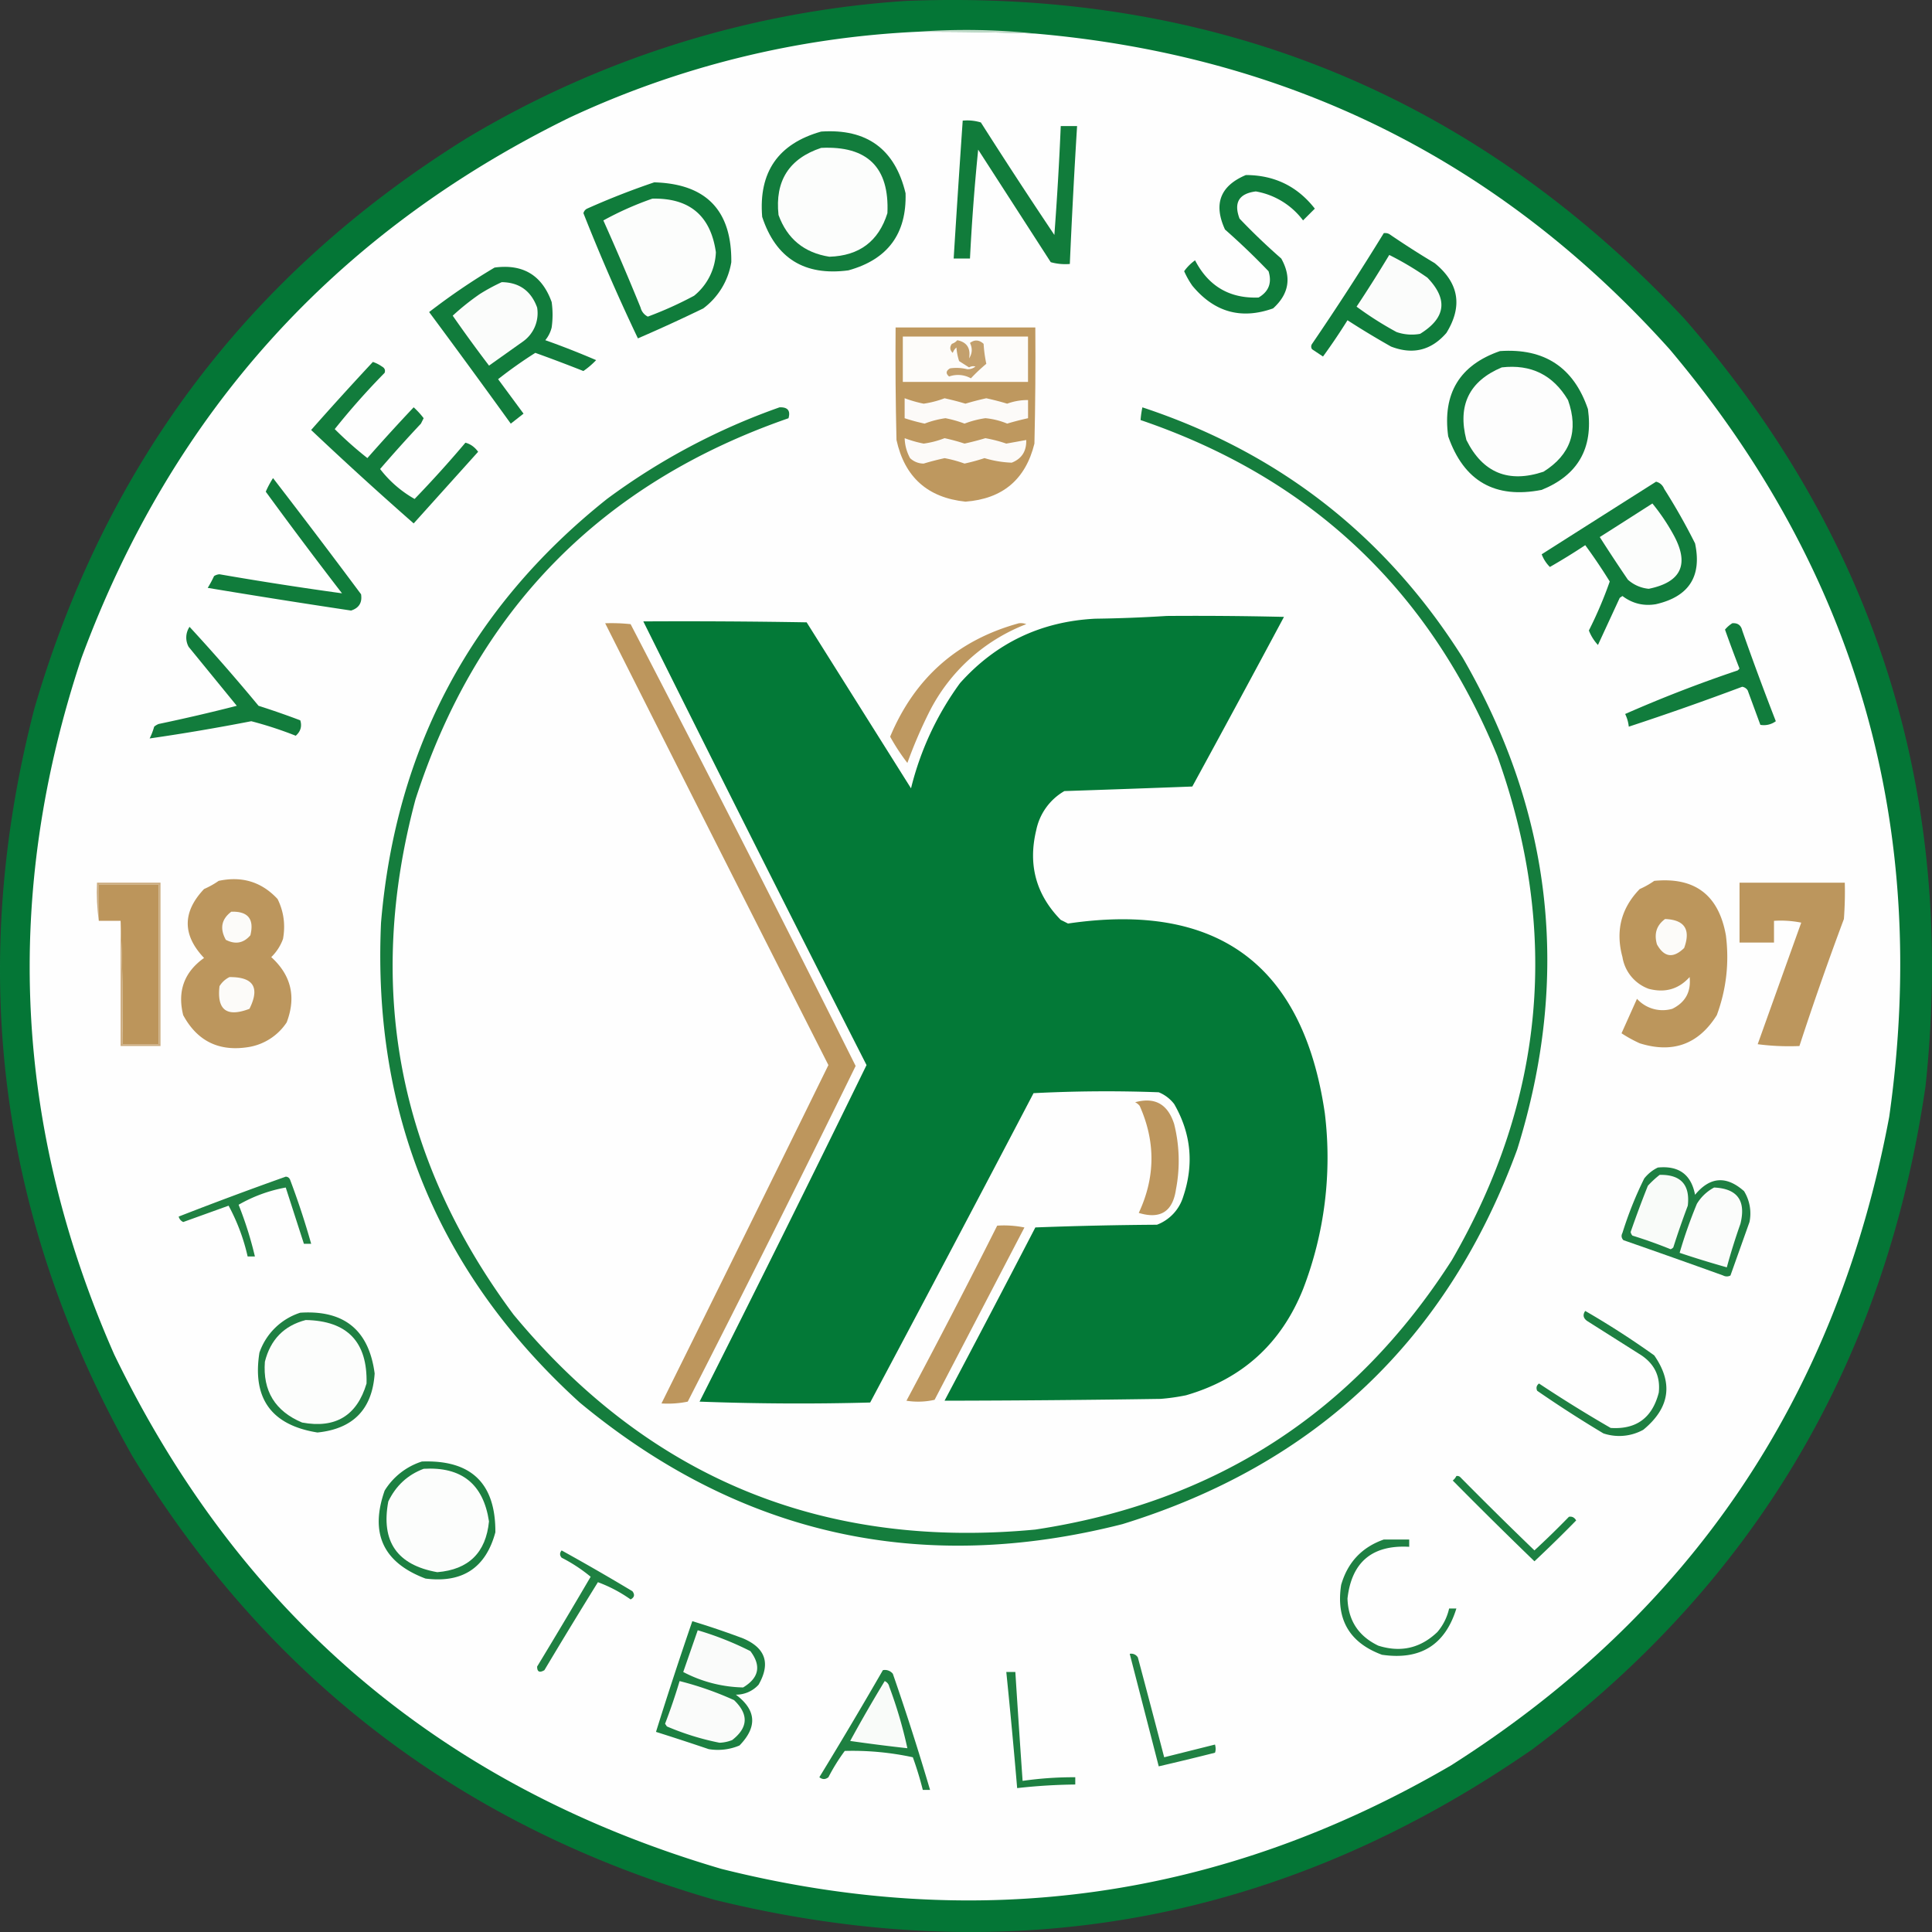 <svg xmlns="http://www.w3.org/2000/svg" width="500" height="500" fill="none"><rect width="100%" height="100%" fill="#333333" stroke="none"/><path fill="#047937" fill-rule="evenodd" d="M234.6.23c79.83-3.07 146.92 24.32 201.26 82.18 49.66 56.9 70.48 123.1 62.47 198.63-10.38 71.43-44.28 128.64-101.69 171.63-64.61 44.81-135.22 57.8-211.84 38.97-65.17-18.85-115.35-57.12-150.54-114.8C-.22 315.8-8.67 251.31 8.9 183.36 27.47 119.74 64.8 70.52 120.92 35.69A253.4 253.4 0 0 1 234.6.23Z" clip-rule="evenodd" opacity=".97"/><path fill="#C3DCCB" fill-rule="evenodd" d="M237.41 8.22a170.86 170.86 0 0 1 30.53.47c-10.17-.35-20.35-.51-30.53-.47Z" clip-rule="evenodd"/><path fill="#FEFEFE" fill-rule="evenodd" d="M237.4 8.22c10.19-.04 20.37.12 30.54.47 65.65 5.7 120.38 32.93 164.16 81.7 48.49 57.53 67.43 123.74 56.83 198.63-13.6 72.57-51.4 128.53-113.43 167.88-59.25 34.55-122.19 43.47-188.82 26.76C114.6 462.47 62.23 418.1 29.56 350.54c-26.01-59-28.83-119.1-8.45-180.32C44.56 106.87 86.59 60.3 147.22 30.52a239.1 239.1 0 0 1 90.19-22.3Z" clip-rule="evenodd"/><path fill="#117C3B" fill-rule="evenodd" d="M249.15 31.22c1.6-.15 3.16 0 4.7.47a1421.5 1421.5 0 0 0 19.02 29.11c.7-9.38 1.26-18.77 1.65-28.17h4.23c-.74 11.89-1.36 23.78-1.88 35.69-1.7.13-3.34-.02-4.94-.47l-18.78-29.12a567.62 567.62 0 0 0-2.12 28.18h-4.22c.74-11.9 1.52-23.8 2.34-35.7Z" clip-rule="evenodd"/><path fill="#127C3C" fill-rule="evenodd" d="M212.51 34.05c11.83-.8 19.11 4.53 21.85 15.96.3 10.5-4.63 17.15-14.8 19.96-11.34 1.5-18.78-3.12-22.31-13.85-.95-11.57 4.14-18.93 15.26-22.07Z" clip-rule="evenodd"/><path fill="#FCFDFC" fill-rule="evenodd" d="M212.52 38.27c11.96-.58 17.68 5.06 17.14 16.9-2.28 7.28-7.29 11.04-15.03 11.27-6.51-1.03-10.9-4.63-13.15-10.8-.96-8.81 2.72-14.6 11.04-17.37Z" clip-rule="evenodd"/><path fill="#0F7C3B" fill-rule="evenodd" d="M322.43 45.3c7.4.02 13.34 2.92 17.85 8.7-1.02 1-2.03 2.03-3.05 3.04a19.43 19.43 0 0 0-12.22-7.5c-4.36.55-5.77 2.9-4.22 7.03 3.43 3.6 7.03 7.04 10.8 10.34 2.72 4.87 2.01 9.17-2.11 12.9-8.26 2.95-15.23.99-20.9-5.86a22.02 22.02 0 0 1-2.12-3.76c.78-1.1 1.72-2.03 2.82-2.82 3.48 6.71 8.96 9.92 16.44 9.63 2.63-1.54 3.5-3.8 2.58-6.8a184.18 184.18 0 0 0-11.27-10.8c-3.04-6.61-1.24-11.3 5.4-14.1Z" clip-rule="evenodd"/><path fill="#107C3B" fill-rule="evenodd" d="M169.3 47.19c13.45.37 20.1 7.26 19.96 20.66A18.64 18.64 0 0 1 182 79.82c-5.57 2.7-11.2 5.29-16.91 7.75a512.9 512.9 0 0 1-14.1-32.4c.15-.54.47-.93.94-1.17a198.12 198.12 0 0 1 17.38-6.81Z" clip-rule="evenodd"/><path fill="#FCFDFC" fill-rule="evenodd" d="M168.83 51.41c9.6-.21 15.09 4.4 16.44 13.86a15.22 15.22 0 0 1-5.64 11.27 95.7 95.7 0 0 1-11.97 5.4 3.56 3.56 0 0 1-1.88-2.35 710.57 710.57 0 0 0-9.63-22.54 82.52 82.52 0 0 1 12.68-5.64Z" clip-rule="evenodd"/><path fill="#0F7C3B" fill-rule="evenodd" d="M358.12 60.34c.5-.07.97 0 1.41.23 3.84 2.62 7.75 5.13 11.75 7.52 6.3 5.13 7.31 11.16 3.05 18.07-3.93 4.53-8.7 5.7-14.33 3.53-3.83-2.16-7.59-4.43-11.27-6.81-2 3.2-4.11 6.34-6.34 9.39l-2.82-1.88a1.17 1.17 0 0 1 0-1.4c6.42-9.41 12.6-18.96 18.55-28.65Z" clip-rule="evenodd"/><path fill="#FBFCFB" fill-rule="evenodd" d="M359.54 65.98c3.4 1.7 6.68 3.65 9.86 5.87 5.41 5.6 4.78 10.44-1.88 14.55a12 12 0 0 1-6.1-.47 88.37 88.37 0 0 1-10.34-6.57c2.93-4.4 5.74-8.87 8.46-13.38Z" clip-rule="evenodd"/><path fill="#117C3C" fill-rule="evenodd" d="M127.97 69.25c7.37-1 12.3 1.97 14.8 8.92.31 2.2.31 4.39 0 6.58a8.16 8.16 0 0 1-1.65 3.29c4.44 1.57 8.83 3.3 13.16 5.16a20.81 20.81 0 0 1-3.3 2.82c-4.12-1.63-8.26-3.2-12.44-4.7-3.32 2.1-6.53 4.37-9.63 6.81l6.58 8.92-3.3 2.59c-6.98-9.67-14.02-19.3-21.13-28.88 5.44-4.2 11.08-8.04 16.91-11.5Z" clip-rule="evenodd"/><path fill="#FBFCFB" fill-rule="evenodd" d="M129.85 73.02c4.53.06 7.59 2.25 9.16 6.57a8.98 8.98 0 0 1-3.52 8.69l-8.93 6.34a370.96 370.96 0 0 1-9.4-12.92 63.37 63.37 0 0 1 7.05-5.63 49.72 49.72 0 0 1 5.64-3.05Z" clip-rule="evenodd"/><path fill="#BE985F" fill-rule="evenodd" d="M231.78 84.75h36.16c.08 10.02 0 20.04-.23 30.05-2.3 9.3-8.24 14.3-17.85 15.03-9.8-1.03-15.74-6.35-17.85-15.97-.23-9.7-.31-19.4-.23-29.11Z" clip-rule="evenodd"/><path fill="#FDFCFA" fill-rule="evenodd" d="M233.65 87.1h32.4v11.74h-32.4V87.1Z" clip-rule="evenodd"/><path fill="#C3A06D" fill-rule="evenodd" d="M247.75 88.05c2.48.5 3.5 2.07 3.05 4.7.83-1.28.9-2.61.23-4 1.2-.9 2.38-.82 3.53.24.1 1.74.34 3.47.7 5.16a44.98 44.98 0 0 0-3.99 3.76 6.83 6.83 0 0 0-5.64-.47c-.91-.77-.84-1.47.24-2.11 1.5-.21 2.98-.14 4.46.23.81.02 1.52-.21 2.11-.7a1.99 1.99 0 0 0-1.64.23l-2.58-1.64c-.37-1.13-.6-2.3-.7-3.52-.44.38-.75.85-.95 1.4-.76-.71-.84-1.5-.23-2.34.58-.21 1.05-.52 1.4-.94Z" clip-rule="evenodd"/><path fill="#117C3C" fill-rule="evenodd" d="M388.18 90.86c11.5-.8 19.09 4.2 22.78 15.02 1.4 10.13-2.6 17.1-11.97 20.9-12.09 2.37-20.15-2.25-24.2-13.86-1.5-11.08 2.96-18.44 13.4-22.06Z" clip-rule="evenodd"/><path fill="#127C3C" fill-rule="evenodd" d="M96.5 93.67a9 9 0 0 1 2.34 1.18c.71.39.94.94.7 1.64-4.56 4.64-8.87 9.5-12.91 14.56a96.5 96.5 0 0 0 8.45 7.5c3.91-4.44 7.9-8.83 11.98-13.14.95.87 1.81 1.8 2.58 2.82l-.7 1.4a371.56 371.56 0 0 0-10.57 11.75 29.66 29.66 0 0 0 8.93 7.75c4.55-4.72 8.94-9.57 13.15-14.56 1.3.34 2.4 1.12 3.29 2.35l-16.68 18.54a964.96 964.96 0 0 1-26.54-24.18 853.73 853.73 0 0 1 15.97-17.6Z" clip-rule="evenodd"/><path fill="#FDFDFD" fill-rule="evenodd" d="M388.66 95.08c7.56-.87 13.28 1.95 17.14 8.46 2.81 7.93.7 14.12-6.34 18.54-9.08 3.02-15.73.28-19.96-8.21-2.33-8.97.72-15.23 9.16-18.79Z" clip-rule="evenodd"/><path fill="#FCFAF8" fill-rule="evenodd" d="M234.12 103.06c1.62.6 3.26 1.08 4.93 1.41a25.5 25.5 0 0 0 5.4-1.4c1.82.4 3.62.86 5.4 1.4a73 73 0 0 1 5.4-1.4c1.83.4 3.63.86 5.4 1.4 1.75-.64 3.55-.95 5.41-.94v4.7c-1.81.4-3.61.86-5.4 1.4a19.24 19.24 0 0 0-5.64-1.4c-1.85.26-3.65.73-5.4 1.4a30.43 30.43 0 0 0-4.93-1.4 24.2 24.2 0 0 0-5.4 1.4 48.92 48.92 0 0 1-5.17-1.4v-5.17Z" clip-rule="evenodd"/><path fill="#157D3D" fill-rule="evenodd" d="M201.71 105.42c2.13-.1 2.92.84 2.35 2.82-48.56 16.85-80.73 49.72-96.52 98.61-13.03 48.66-4.57 93.1 25.36 133.36 35.05 42.28 80.07 60.83 135.04 55.64 46.6-7.04 82.54-30.28 107.8-69.73 24.11-41.66 28.02-85.17 11.74-130.54-17.6-42.96-48.37-71.92-92.3-86.87.08-1.11.24-2.2.47-3.29 35.44 11.72 63.07 33.32 82.9 64.8 23.31 40.31 28 82.73 14.1 127.26-18.05 49.2-52.1 81.52-102.16 96.96-52.29 13.3-99.1 2.8-140.45-31.46-36.54-33.2-53.69-74.6-51.43-124.2 3.8-45.09 23.29-81.63 58.48-109.65a169.7 169.7 0 0 1 44.62-23.7Z" clip-rule="evenodd"/><path fill="#FCFAF8" fill-rule="evenodd" d="M234.12 113.4c1.62.61 3.26 1.08 4.93 1.4 1.86-.25 3.66-.72 5.4-1.4 1.78.38 3.5.85 5.17 1.4a71.9 71.9 0 0 0 5.4-1.4c1.87.34 3.67.8 5.4 1.4 1.73-.3 3.45-.62 5.17-.93.09 2.89-1.16 4.85-3.76 5.87a27.6 27.6 0 0 1-7.04-1.18 49.8 49.8 0 0 1-5.17 1.41c-1.68-.6-3.4-1.08-5.16-1.4-1.82.4-3.62.86-5.4 1.4a5.07 5.07 0 0 1-3.53-1.4 11.24 11.24 0 0 1-1.4-5.17Z" clip-rule="evenodd"/><path fill="#107C3B" fill-rule="evenodd" d="M70.66 123.73c7.66 9.93 15.25 19.95 22.78 30.06.34 2.15-.52 3.56-2.58 4.22a2300.7 2300.7 0 0 1-37.1-5.87c.6-.98 1.15-2 1.64-3.05.42-.27.89-.43 1.4-.47a917.51 917.51 0 0 0 31.71 4.93c-6.7-8.69-13.27-17.45-19.73-26.3a24.7 24.7 0 0 1 1.88-3.52Z" clip-rule="evenodd"/><path fill="#117C3C" fill-rule="evenodd" d="M428.58 124.66c1 .25 1.7.88 2.12 1.88 2.9 4.56 5.56 9.26 7.98 14.09 1.8 8.51-1.56 13.76-10.1 15.73-3.2.55-6.1-.16-8.69-2.11l-.7.47-5.64 12.2a11.8 11.8 0 0 1-2.35-3.75c2.1-4.17 3.9-8.4 5.4-12.68-2-3.23-4.11-6.36-6.34-9.4-2.99 1.98-6.04 3.86-9.15 5.64a9.09 9.09 0 0 1-2.12-3.28c9.87-6.28 19.74-12.54 29.6-18.79Z" clip-rule="evenodd"/><path fill="#FCFDFC" fill-rule="evenodd" d="M427.64 130.3a53.15 53.15 0 0 1 5.4 7.99c4.26 7.66 2.15 12.36-6.34 14.09a9.4 9.4 0 0 1-5.4-2.35 411.1 411.1 0 0 1-7.28-11.04c4.57-2.9 9.11-5.8 13.62-8.69Z" clip-rule="evenodd"/><path fill="#037937" fill-rule="evenodd" d="M301.76 159.41c10.18-.08 20.36 0 30.53.24a5914.63 5914.63 0 0 1-23.72 43.9c-11 .42-22.04.81-33.11 1.18a15.16 15.16 0 0 0-7.28 10.1c-2.17 8.97-.06 16.71 6.34 23.24.63.3 1.25.62 1.88.94 38.69-5.7 60.85 10.66 66.46 49.07a94.6 94.6 0 0 1-5.63 45.55c-5.66 14.1-15.76 23.26-30.3 27.47-2.17.44-4.36.76-6.58.93-18.63.28-37.26.44-55.9.47a6094.14 6094.14 0 0 0 23.5-44.84c10.48-.4 20.97-.63 31.47-.7a11.28 11.28 0 0 0 6.8-7.28c2.82-8.38 2.04-16.36-2.34-23.95a9.55 9.55 0 0 0-4-3.05c-10.8-.4-21.6-.32-32.4.23-14 26.75-28.1 53.43-42.28 80.06-14.72.4-29.44.32-44.15-.23 14.6-28.96 29-58 43.21-87.1-19.44-38.19-38.7-76.46-57.77-114.82 14.09-.08 28.18 0 42.27.24l27.01 42.96a77.49 77.49 0 0 1 12.68-27.23c9.3-10.4 20.97-15.96 35-16.67 6.18-.08 12.29-.32 18.31-.7Z" clip-rule="evenodd"/><path fill="#BD965D" fill-rule="evenodd" d="M156.62 161.3c2.2-.08 4.39 0 6.58.23a7836.18 7836.18 0 0 1 58.24 114.34 5612.21 5612.21 0 0 1-43.45 86.87c-2.22.46-4.5.61-6.8.47 14.45-29.14 28.85-58.33 43.2-87.57-19.32-38.1-38.58-76.2-57.77-114.34Z" clip-rule="evenodd"/><path fill="#117C3C" fill-rule="evenodd" d="M448.3 161.3c1.4-.13 2.27.5 2.59 1.87a744.8 744.8 0 0 0 8.69 23.48 5.2 5.2 0 0 1-4 .94l-3.28-8.92c-.32-.5-.79-.82-1.41-.94a749.8 749.8 0 0 1-29.36 10.33 9.87 9.87 0 0 0-.94-3.28c9.5-4.18 19.2-7.94 29.13-11.28l.46-.47c-1.3-3.34-2.55-6.7-3.75-10.09a7.91 7.91 0 0 1 1.88-1.64Z" clip-rule="evenodd"/><path fill="#127C3C" fill-rule="evenodd" d="M49.06 162.23a502.87 502.87 0 0 1 17.85 20.43c3.64 1.16 7.24 2.41 10.8 3.76.48 1.55.09 2.88-1.17 3.99a98.78 98.78 0 0 0-11.51-3.76c-8.76 1.7-17.53 3.2-26.3 4.46.48-.97.87-1.99 1.17-3.05.35-.3.74-.53 1.18-.7 6.76-1.42 13.5-2.98 20.2-4.7L48.82 167.4a4.98 4.98 0 0 1 .23-5.17Z" clip-rule="evenodd"/><path fill="#BE9860" fill-rule="evenodd" d="M263.72 161.3c.64-.08 1.27 0 1.88.23a47.08 47.08 0 0 0-25.13 22.77 121.4 121.4 0 0 0-5.64 13.15 52.71 52.71 0 0 1-4.46-6.8c6.38-15.24 17.5-25.02 33.35-29.36Z" clip-rule="evenodd"/><path fill="#BC965D" fill-rule="evenodd" d="M56.57 227.97c6.06-1.3 11.15.26 15.27 4.7 1.6 3.25 2.06 6.7 1.4 10.33a12.46 12.46 0 0 1-3.04 4.7c5.16 4.69 6.5 10.32 3.99 16.9a14.65 14.65 0 0 1-9.63 6.34c-7.75 1.33-13.46-1.41-17.15-8.22-1.54-6.21.26-11.14 5.4-14.8-5.63-5.94-5.63-11.89 0-17.84 1.36-.6 2.62-1.3 3.76-2.1Z" clip-rule="evenodd"/><path fill="#BC965C" fill-rule="evenodd" d="M428.1 227.97c10.52-1.04 16.7 3.66 18.56 14.09.9 7.1.11 13.99-2.35 20.66-4.73 7.54-11.39 9.97-19.96 7.28-1.64-.75-3.2-1.6-4.7-2.59l4-8.92a8.96 8.96 0 0 0 9.16 2.58c3.39-1.68 4.87-4.42 4.46-8.21-2.83 3.14-6.35 4.15-10.57 3.05a10.5 10.5 0 0 1-6.81-8.22c-1.84-6.77-.35-12.64 4.46-17.6 1.36-.6 2.61-1.31 3.76-2.12Z" clip-rule="evenodd"/><path fill="#CCAD81" fill-rule="evenodd" d="M31.2 238.3c.48 10.57.63 21.21.48 31.94h9.4V228.9h-15.5v9.4c-.47-3.2-.63-6.49-.48-9.87h16.44v42.27H31.21v-32.4Z" clip-rule="evenodd"/><path fill="#BC955B" fill-rule="evenodd" d="M31.21 238.3h-5.64v-9.39h15.5v41.33h-9.39c.16-10.73 0-21.37-.47-31.93Z" clip-rule="evenodd"/><path fill="#BC965D" fill-rule="evenodd" d="M450.19 228.44h27.24c.08 3.14 0 6.27-.23 9.4a821.38 821.38 0 0 0-11.51 32.87c-3.62.15-7.22 0-10.8-.47 3.75-10.48 7.5-20.97 11.27-31.46a26.86 26.86 0 0 0-7.05-.47v5.63h-8.92v-15.5Z" clip-rule="evenodd"/><path fill="#FCFBF9" fill-rule="evenodd" d="M59.86 235.95c4.33-.14 5.97 1.9 4.94 6.1-1.76 2.05-3.87 2.44-6.35 1.18-1.62-2.92-1.15-5.35 1.41-7.28ZM430.93 237.84c5.04.2 6.68 2.7 4.93 7.5-2.82 2.75-5.17 2.43-7.04-.93-.8-2.77-.1-4.96 2.1-6.57ZM59.4 252.87c6.19-.05 7.91 2.69 5.16 8.21-5.89 2.25-8.47.3-7.75-5.86a6.18 6.18 0 0 1 2.58-2.35Z" clip-rule="evenodd"/><path fill="#BD965D" fill-rule="evenodd" d="M293.77 285.26c5.1-1.4 8.46.48 10.1 5.64a38.99 38.99 0 0 1 .47 16.9c-.83 5.76-4.03 7.8-9.63 6.1 4.3-9.19 4.38-18.42.24-27.7a3.3 3.3 0 0 0-1.18-.94Z" clip-rule="evenodd"/><path fill="#1E8042" fill-rule="evenodd" d="M429.05 302.16c5.42-.54 8.63 1.8 9.63 7.05 3.86-4.69 8.09-5 12.68-.94a11 11 0 0 1 1.41 7.98l-4.93 13.85a2 2 0 0 1-1.88 0c-8.6-3.1-17.22-6.15-25.83-9.15-.53-.58-.6-1.2-.24-1.88a96.32 96.32 0 0 1 5.64-14.09c.99-1.23 2.16-2.17 3.52-2.82Z" clip-rule="evenodd"/><path fill="#F9FBF9" fill-rule="evenodd" d="M429.52 304.05c5.47-.1 7.9 2.57 7.28 7.98-1.34 3.57-2.6 7.17-3.75 10.8-.2.22-.43.37-.7.47a122.83 122.83 0 0 0-9.87-3.52c-.25-.26-.4-.58-.47-.94 1.4-4.03 2.88-8.02 4.46-11.97a25.26 25.26 0 0 1 3.05-2.82Z" clip-rule="evenodd"/><path fill="#1F8142" fill-rule="evenodd" d="M73.95 304.52c.6.03.98.35 1.18.94 2.04 5.41 3.84 10.89 5.4 16.43h-1.88l-4.7-14.56a38.1 38.1 0 0 0-12.2 4.46 94.8 94.8 0 0 1 4.22 13.39h-1.88a51.04 51.04 0 0 0-4.93-13.15l-11.74 4.23c-.61-.29-1-.75-1.18-1.41 9.22-3.6 18.46-7.04 27.71-10.33Z" clip-rule="evenodd"/><path fill="#FBFCFB" fill-rule="evenodd" d="M443.61 307.33c6.02.28 8.3 3.4 6.81 9.39-1.31 3.72-2.49 7.47-3.52 11.27-4.1-1.16-8.17-2.4-12.21-3.76 1.25-4.3 2.74-8.52 4.46-12.68a11.54 11.54 0 0 1 4.46-4.22Z" clip-rule="evenodd"/><path fill="#BD975E" fill-rule="evenodd" d="M258.07 317.2c2.37-.16 4.72 0 7.05.47l-23.25 44.6c-2.39.54-4.81.62-7.28.24a2071.62 2071.62 0 0 0 23.48-45.31Z" clip-rule="evenodd"/><path fill="#1E8042" fill-rule="evenodd" d="M410.26 339.27a219.56 219.56 0 0 1 17.85 11.5c4.99 7.17 4.05 13.59-2.82 19.25a12.88 12.88 0 0 1-10.33.94 309.5 309.5 0 0 1-17.14-11.03c-.33-.74-.18-1.37.47-1.88a354.74 354.74 0 0 0 18.55 11.5c6.62.44 10.77-2.61 12.45-9.15.44-4.1-1.04-7.3-4.47-9.63l-14.09-8.92c-1-.73-1.16-1.6-.47-2.58Z" clip-rule="evenodd"/><path fill="#1F8042" fill-rule="evenodd" d="M77.7 339.73c11.36-.74 17.78 4.5 19.26 15.73-.61 9.23-5.54 14.32-14.8 15.27-11.9-1.9-16.9-8.79-15.02-20.67a16.53 16.53 0 0 1 10.56-10.33Z" clip-rule="evenodd"/><path fill="#FCFDFC" fill-rule="evenodd" d="M79.12 341.62c10.77.2 16.02 5.68 15.74 16.43-2.48 8.33-8.04 11.7-16.68 10.1-6.99-2.94-10.2-8.19-9.63-15.73 1.44-5.74 4.96-9.34 10.57-10.8Z" clip-rule="evenodd"/><path fill="#1C8041" fill-rule="evenodd" d="M109.18 378.24c12.76-.47 19.1 5.64 19.02 18.32-2.48 9.2-8.51 13.18-18.08 11.97-10.94-4.12-14.47-11.7-10.57-22.77a17.62 17.62 0 0 1 9.63-7.52Z" clip-rule="evenodd"/><path fill="#FCFDFC" fill-rule="evenodd" d="M109.65 380.12c9.82-.58 15.45 3.96 16.9 13.62-.8 8.09-5.26 12.47-13.38 13.14-10.4-1.85-14.62-7.95-12.68-18.3 1.96-4.08 5-6.9 9.16-8.46Z" clip-rule="evenodd"/><path fill="#1C8142" fill-rule="evenodd" d="M376.9 381.99c.36-.06.67.02.95.23a1102.8 1102.8 0 0 0 19.26 19.02c3.04-2.8 6.02-5.7 8.92-8.69.8-.16 1.43.16 1.88.94-3.53 3.61-7.13 7.13-10.8 10.57a1325.74 1325.74 0 0 1-21.14-20.9c.41-.33.72-.72.94-1.17Z" clip-rule="evenodd"/><path fill="#1E8042" fill-rule="evenodd" d="M358.12 398.43h6.58v1.88c-9.56-.53-14.89 3.93-15.97 13.38.18 5.68 2.84 9.75 7.98 12.21 5.81 1.83 10.9.65 15.27-3.52a14.09 14.09 0 0 0 3.05-6.1h1.88c-2.91 9.44-9.33 13.43-19.26 11.97-8.4-3.11-11.93-9.14-10.56-18.08 1.68-5.83 5.36-9.75 11.03-11.74Z" clip-rule="evenodd"/><path fill="#1F8142" fill-rule="evenodd" d="M145.35 401.25c6.15 3.4 12.26 6.92 18.32 10.56.67.89.51 1.6-.47 2.12a36.63 36.63 0 0 0-8.46-4.46c-4.68 7.55-9.3 15.14-13.85 22.77-1.26.74-1.89.43-1.88-.94 4.68-7.71 9.3-15.46 13.85-23.24a40.89 40.89 0 0 0-7.51-4.93c-.53-.62-.53-1.24 0-1.88Z" clip-rule="evenodd"/><path fill="#1C8041" fill-rule="evenodd" d="M179.17 419.56c4.42 1.34 8.8 2.83 13.15 4.46 5.81 2.48 7.15 6.47 4 11.98a7.87 7.87 0 0 1-5.88 2.58c5.3 3.96 5.62 8.34.94 13.15a14.36 14.36 0 0 1-7.98.94 688.62 688.62 0 0 0-13.63-4.46c3-9.6 6.13-19.14 9.4-28.65Z" clip-rule="evenodd"/><path fill="#FAFBFA" fill-rule="evenodd" d="M180.57 421.91a80.38 80.38 0 0 1 13.63 5.4c2.86 3.79 2.24 6.92-1.88 9.4a34.77 34.77 0 0 1-15.5-4l3.75-10.8Z" clip-rule="evenodd"/><path fill="#218143" fill-rule="evenodd" d="M292.37 428.01a2 2 0 0 1 2.11.94c2.3 8.61 4.57 17.22 6.81 25.83l13.15-3.29c.22.8.22 1.5 0 2.11-4.84 1.23-9.7 2.4-14.56 3.53L292.37 428Z" clip-rule="evenodd"/><path fill="#1E8041" fill-rule="evenodd" d="M228.49 432.24a2.6 2.6 0 0 1 2.58.94 670.34 670.34 0 0 1 9.63 30.05h-1.88a87.4 87.4 0 0 0-2.58-8.45 73.83 73.83 0 0 0-17.62-1.64c-1.58 2.15-3 4.42-4.22 6.8-.79.63-1.57.63-2.35 0 5.6-9.17 11.08-18.4 16.44-27.7ZM260.43 432.71h2.34c.6 9.4 1.22 18.79 1.88 28.18 4.52-.65 9.06-.96 13.63-.94v1.88a148 148 0 0 0-15.04.93c-.85-10.02-1.79-20.04-2.81-30.05Z" clip-rule="evenodd"/><path fill="#FAFBFA" fill-rule="evenodd" d="M175.88 435.06a83.74 83.74 0 0 1 14.09 4.93c3.82 3.66 3.67 7.1-.47 10.33a9.73 9.73 0 0 1-3.29.7 68.57 68.57 0 0 1-13.62-4.22l-.47-.7c1.4-3.64 2.65-7.32 3.76-11.04Z" clip-rule="evenodd"/><path fill="#F9FBF9" fill-rule="evenodd" d="M228.96 435.06a2 2 0 0 1 1.17 1.41 115.8 115.8 0 0 1 4.7 15.97c-4.92-.54-9.86-1.17-14.8-1.88a373.83 373.83 0 0 1 8.93-15.5Z" clip-rule="evenodd"/></svg>